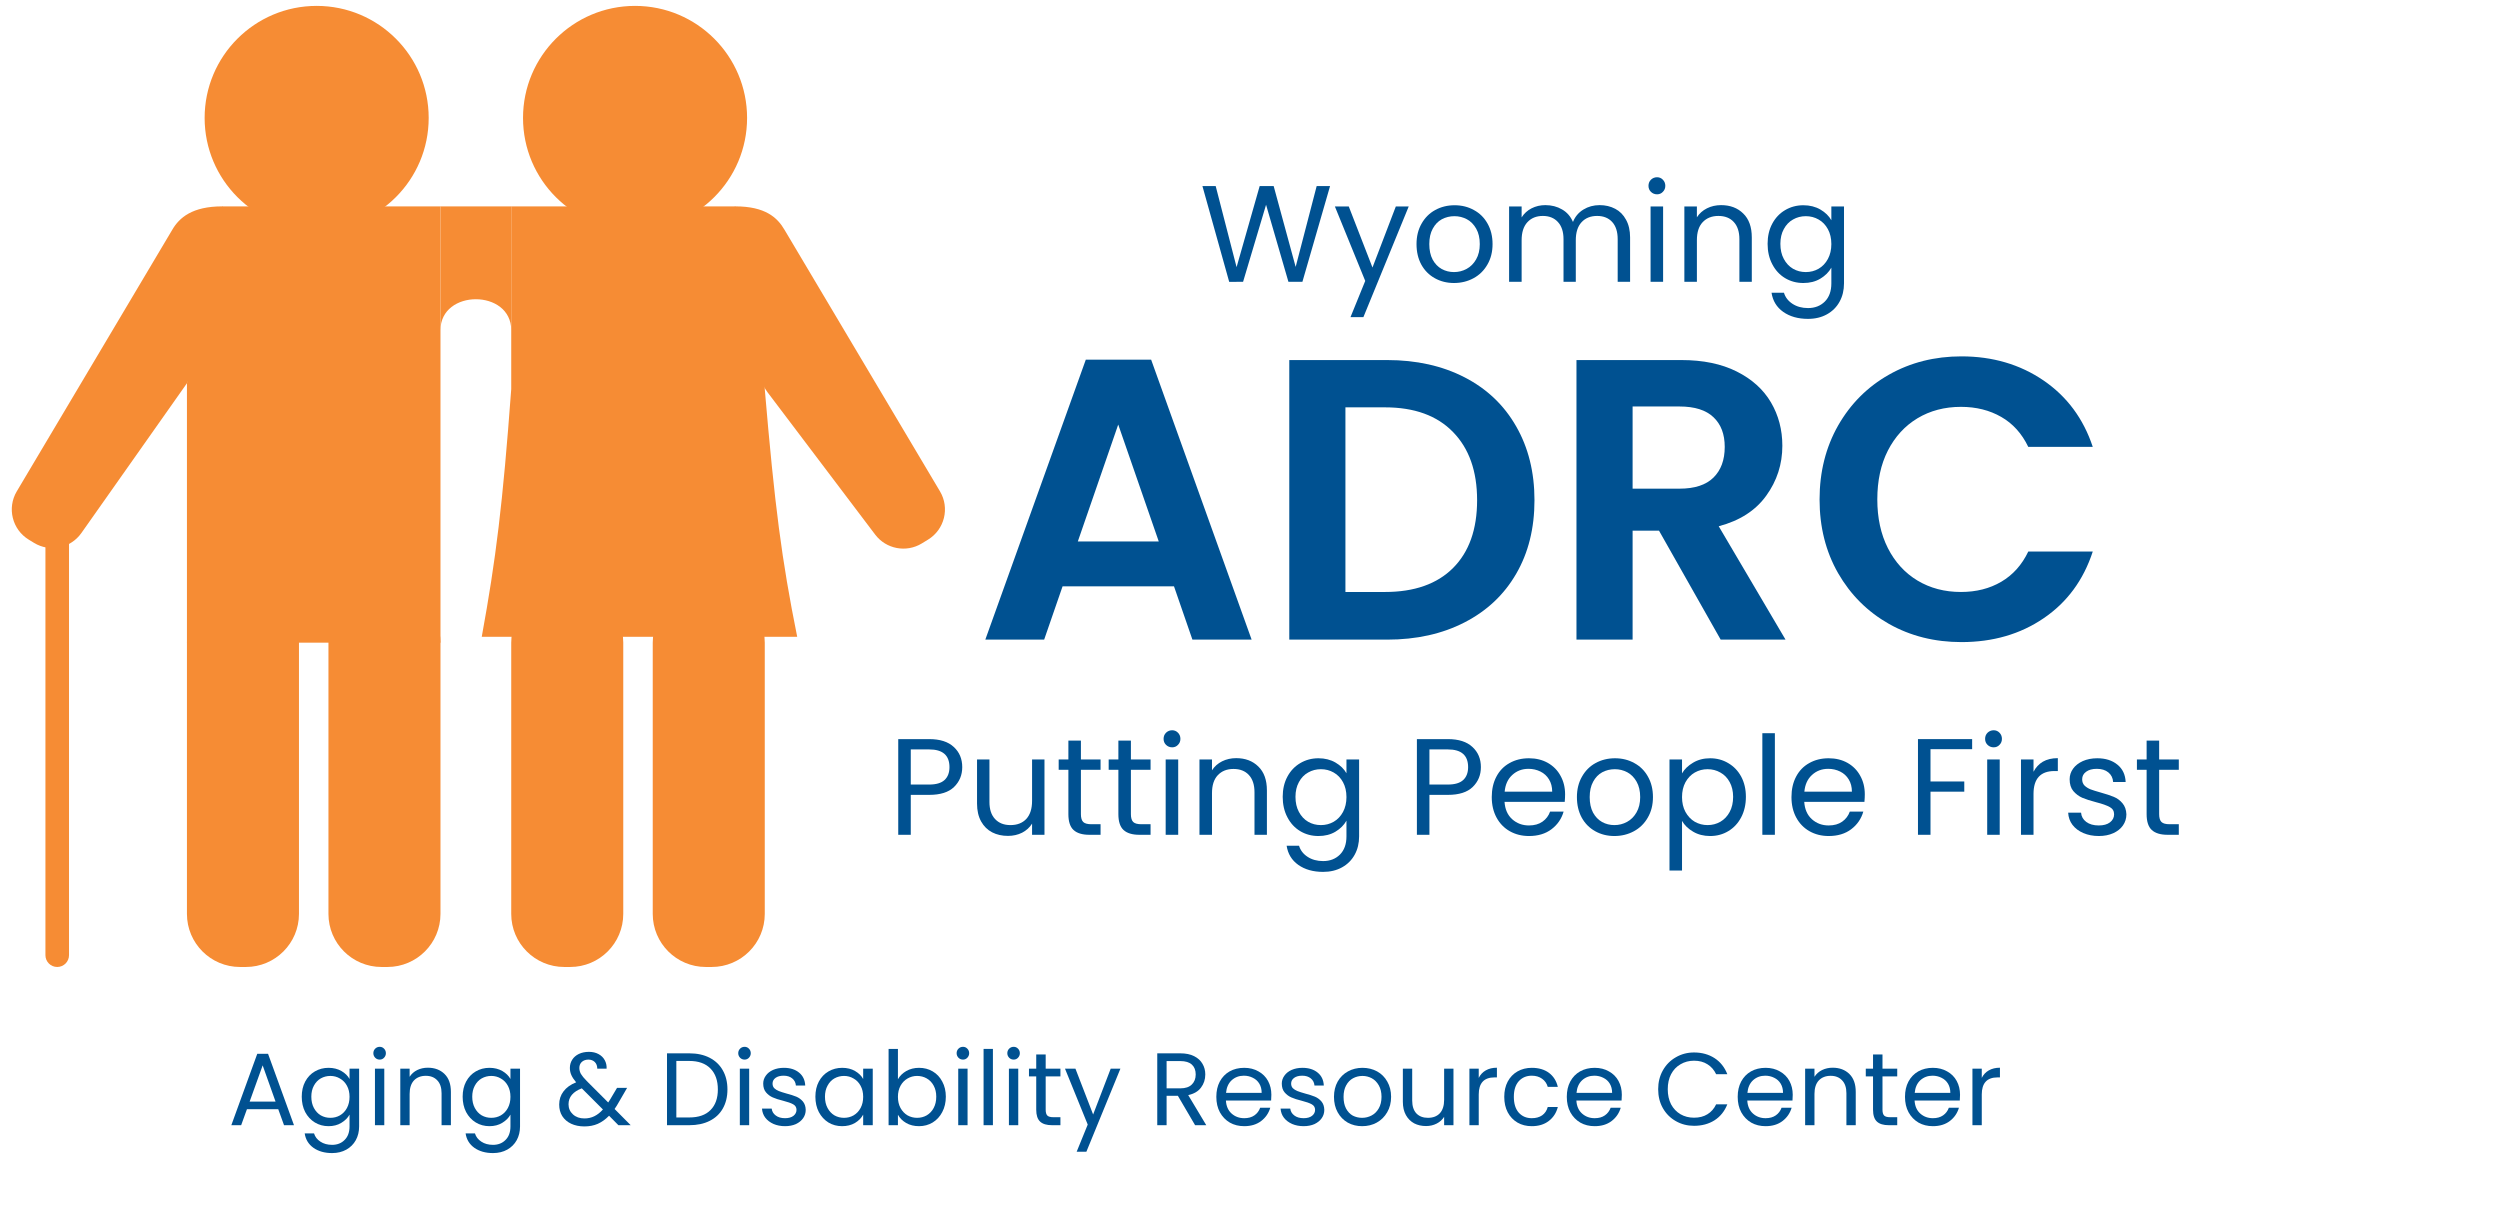 <svg width="424" height="206" viewBox="0 0 424 206" fill="none" xmlns="http://www.w3.org/2000/svg">
<g clip-path="url(#clip0_612_93)">
<path d="M199.109 99.44H180.213L177.088 108.482H167.109L184.151 61.003H195.234L212.276 108.482H202.234L199.109 99.44ZM196.526 91.836L189.651 72.003L182.797 91.836H196.526Z" fill="#005191"/>
<path d="M235.247 61.065C240.215 61.065 244.59 62.039 248.372 63.982C252.163 65.93 255.085 68.706 257.143 72.315C259.21 75.914 260.247 80.086 260.247 84.836C260.247 89.602 259.21 93.763 257.143 97.315C255.085 100.873 252.163 103.623 248.372 105.565C244.59 107.513 240.215 108.482 235.247 108.482H218.663V61.065H235.247ZM234.893 100.399C239.877 100.399 243.726 99.044 246.434 96.336C249.153 93.617 250.518 89.784 250.518 84.836C250.518 79.909 249.153 76.055 246.434 73.274C243.726 70.482 239.877 69.086 234.893 69.086H228.184V100.399H234.893Z" fill="#005191"/>
<path d="M291.827 108.482L281.369 90.003H276.89V108.482H267.369V61.065H285.161C288.838 61.065 291.963 61.711 294.536 63.003C297.119 64.294 299.056 66.039 300.348 68.232C301.64 70.43 302.286 72.888 302.286 75.607C302.286 78.732 301.374 81.555 299.556 84.065C297.749 86.581 295.062 88.31 291.494 89.253L302.827 108.482H291.827ZM276.89 82.878H284.827C287.411 82.878 289.332 82.253 290.598 81.003C291.874 79.753 292.515 78.018 292.515 75.794C292.515 73.628 291.874 71.951 290.598 70.753C289.332 69.544 287.411 68.94 284.827 68.94H276.89V82.878Z" fill="#005191"/>
<path d="M308.599 84.711C308.599 80.044 309.646 75.867 311.745 72.169C313.854 68.477 316.729 65.602 320.37 63.544C324.021 61.477 328.12 60.44 332.662 60.44C337.953 60.44 342.589 61.805 346.578 64.524C350.563 67.248 353.349 71.003 354.933 75.794H343.995C342.912 73.534 341.38 71.836 339.412 70.711C337.438 69.576 335.162 69.003 332.578 69.003C329.813 69.003 327.354 69.649 325.203 70.94C323.063 72.232 321.391 74.06 320.183 76.419C318.985 78.768 318.391 81.534 318.391 84.711C318.391 87.836 318.985 90.586 320.183 92.961C321.391 95.336 323.063 97.169 325.203 98.461C327.354 99.753 329.813 100.399 332.578 100.399C335.162 100.399 337.438 99.826 339.412 98.669C341.38 97.518 342.912 95.81 343.995 93.544H354.933C353.349 98.393 350.568 102.164 346.599 104.857C342.641 107.555 337.995 108.899 332.662 108.899C328.12 108.899 324.021 107.873 320.37 105.815C316.729 103.748 313.854 100.878 311.745 97.211C309.646 93.544 308.599 89.378 308.599 84.711Z" fill="#005191"/>
<path d="M163.196 130.102C163.196 131.451 162.728 132.576 161.801 133.477C160.884 134.367 159.478 134.81 157.592 134.81H154.467V141.581H152.342V125.352H157.592C159.426 125.352 160.811 125.799 161.759 126.685C162.717 127.56 163.196 128.701 163.196 130.102ZM157.592 133.06C158.769 133.06 159.639 132.805 160.196 132.289C160.749 131.779 161.03 131.049 161.03 130.102C161.03 128.102 159.884 127.102 157.592 127.102H154.467V133.06H157.592Z" fill="#005191"/>
<path d="M177.143 128.81V141.581H175.039V139.685C174.632 140.341 174.07 140.851 173.351 141.226C172.627 141.586 171.83 141.768 170.955 141.768C169.955 141.768 169.06 141.57 168.268 141.164C167.476 140.747 166.851 140.133 166.393 139.31C165.935 138.476 165.705 137.471 165.705 136.289V128.81H167.81V136.018C167.81 137.268 168.127 138.237 168.768 138.914C169.403 139.596 170.273 139.935 171.372 139.935C172.507 139.935 173.403 139.591 174.06 138.893C174.711 138.185 175.039 137.164 175.039 135.831V128.81H177.143Z" fill="#005191"/>
<path d="M183.323 130.56V138.081C183.323 138.706 183.453 139.154 183.719 139.414C183.979 139.664 184.437 139.789 185.094 139.789H186.656V141.581H184.739C183.557 141.581 182.666 141.31 182.073 140.768C181.489 140.227 181.198 139.331 181.198 138.081V130.56H179.552V128.81H181.198V125.602H183.323V128.81H186.656V130.56H183.323Z" fill="#005191"/>
<path d="M191.802 130.56V138.081C191.802 138.706 191.932 139.154 192.198 139.414C192.459 139.664 192.917 139.789 193.573 139.789H195.136V141.581H193.219C192.037 141.581 191.146 141.31 190.552 140.768C189.969 140.227 189.677 139.331 189.677 138.081V130.56H188.031V128.81H189.677V125.602H191.802V128.81H195.136V130.56H191.802Z" fill="#005191"/>
<path d="M198.803 126.747C198.396 126.747 198.053 126.612 197.761 126.331C197.48 126.055 197.344 125.716 197.344 125.31C197.344 124.893 197.48 124.549 197.761 124.268C198.053 123.992 198.396 123.852 198.803 123.852C199.188 123.852 199.516 123.992 199.782 124.268C200.058 124.549 200.198 124.893 200.198 125.31C200.198 125.716 200.058 126.055 199.782 126.331C199.516 126.612 199.188 126.747 198.803 126.747ZM199.823 128.81V141.581H197.698V128.81H199.823Z" fill="#005191"/>
<path d="M209.658 128.581C211.2 128.581 212.45 129.055 213.408 129.997C214.377 130.93 214.867 132.284 214.867 134.06V141.581H212.762V134.352C212.762 133.091 212.44 132.117 211.804 131.435C211.179 130.758 210.309 130.414 209.2 130.414C208.085 130.414 207.2 130.768 206.533 131.477C205.877 132.174 205.554 133.185 205.554 134.518V141.581H203.429V128.81H205.554V130.643C205.971 129.992 206.539 129.487 207.262 129.122C207.981 128.763 208.783 128.581 209.658 128.581Z" fill="#005191"/>
<path d="M223.609 128.602C224.703 128.602 225.672 128.846 226.505 129.331C227.338 129.82 227.953 130.424 228.359 131.143V128.81H230.505V141.852C230.505 143.018 230.255 144.049 229.755 144.956C229.255 145.872 228.536 146.586 227.609 147.102C226.692 147.612 225.619 147.872 224.401 147.872C222.718 147.872 221.317 147.477 220.192 146.685C219.078 145.893 218.422 144.81 218.213 143.435H220.317C220.552 144.211 221.031 144.836 221.755 145.31C222.489 145.794 223.369 146.039 224.401 146.039C225.567 146.039 226.515 145.669 227.255 144.935C227.989 144.195 228.359 143.169 228.359 141.852V139.185C227.942 139.935 227.317 140.56 226.484 141.06C225.661 141.549 224.703 141.789 223.609 141.789C222.468 141.789 221.432 141.513 220.505 140.956C219.588 140.404 218.864 139.617 218.338 138.602C217.807 137.591 217.547 136.435 217.547 135.143C217.547 133.852 217.807 132.716 218.338 131.727C218.864 130.742 219.588 129.977 220.505 129.435C221.432 128.883 222.468 128.602 223.609 128.602ZM228.359 135.185C228.359 134.216 228.161 133.372 227.776 132.664C227.385 131.945 226.859 131.393 226.192 131.018C225.536 130.643 224.817 130.456 224.026 130.456C223.234 130.456 222.51 130.643 221.859 131.018C221.203 131.383 220.682 131.924 220.297 132.643C219.906 133.352 219.713 134.185 219.713 135.143C219.713 136.133 219.906 136.987 220.297 137.706C220.682 138.43 221.203 138.987 221.859 139.372C222.51 139.747 223.234 139.935 224.026 139.935C224.817 139.935 225.536 139.747 226.192 139.372C226.859 138.987 227.385 138.43 227.776 137.706C228.161 136.987 228.359 136.143 228.359 135.185Z" fill="#005191"/>
<path d="M251.16 130.102C251.16 131.451 250.691 132.576 249.764 133.477C248.847 134.367 247.441 134.81 245.556 134.81H242.431V141.581H240.306V125.352H245.556C247.389 125.352 248.775 125.799 249.722 126.685C250.681 127.56 251.16 128.701 251.16 130.102ZM245.556 133.06C246.733 133.06 247.603 132.805 248.16 132.289C248.712 131.779 248.993 131.049 248.993 130.102C248.993 128.102 247.847 127.102 245.556 127.102H242.431V133.06H245.556Z" fill="#005191"/>
<path d="M265.44 134.706C265.44 135.112 265.419 135.539 265.377 135.997H255.169C255.252 137.247 255.679 138.227 256.461 138.935C257.252 139.643 258.2 139.997 259.315 139.997C260.231 139.997 260.992 139.784 261.606 139.352C262.216 138.924 262.648 138.352 262.898 137.643H265.19C264.841 138.867 264.153 139.867 263.127 140.643C262.112 141.409 260.841 141.789 259.315 141.789C258.106 141.789 257.023 141.518 256.065 140.977C255.106 140.435 254.356 139.664 253.815 138.664C253.273 137.664 253.002 136.508 253.002 135.185C253.002 133.867 253.263 132.706 253.794 131.706C254.32 130.706 255.065 129.945 256.023 129.414C256.981 128.872 258.075 128.602 259.315 128.602C260.523 128.602 261.591 128.867 262.523 129.393C263.45 129.924 264.169 130.654 264.669 131.581C265.179 132.497 265.44 133.539 265.44 134.706ZM263.252 134.268C263.252 133.466 263.07 132.768 262.711 132.185C262.362 131.602 261.877 131.159 261.252 130.852C260.638 130.549 259.966 130.393 259.231 130.393C258.148 130.393 257.231 130.742 256.481 131.435C255.731 132.117 255.299 133.06 255.19 134.268H263.252Z" fill="#005191"/>
<path d="M273.8 141.789C272.602 141.789 271.518 141.518 270.55 140.977C269.576 140.435 268.81 139.664 268.258 138.664C267.716 137.664 267.445 136.508 267.445 135.185C267.445 133.883 267.727 132.727 268.3 131.727C268.867 130.716 269.638 129.945 270.612 129.414C271.596 128.872 272.695 128.602 273.904 128.602C275.112 128.602 276.201 128.872 277.175 129.414C278.159 129.945 278.93 130.706 279.487 131.706C280.055 132.706 280.341 133.867 280.341 135.185C280.341 136.508 280.05 137.664 279.466 138.664C278.893 139.664 278.112 140.435 277.112 140.977C276.112 141.518 275.008 141.789 273.8 141.789ZM273.8 139.935C274.56 139.935 275.279 139.758 275.945 139.393C276.612 139.034 277.143 138.497 277.55 137.789C277.966 137.07 278.175 136.201 278.175 135.185C278.175 134.159 277.971 133.289 277.57 132.581C277.164 131.862 276.638 131.326 275.987 130.977C275.331 130.633 274.633 130.456 273.883 130.456C273.102 130.456 272.388 130.633 271.737 130.977C271.096 131.326 270.581 131.862 270.195 132.581C269.805 133.289 269.612 134.159 269.612 135.185C269.612 136.216 269.8 137.091 270.175 137.81C270.56 138.518 271.076 139.055 271.716 139.414C272.352 139.763 273.05 139.935 273.8 139.935Z" fill="#005191"/>
<path d="M285.271 131.164C285.688 130.445 286.313 129.841 287.146 129.352C287.979 128.852 288.943 128.602 290.042 128.602C291.177 128.602 292.209 128.883 293.125 129.435C294.052 129.977 294.782 130.742 295.313 131.727C295.839 132.716 296.104 133.852 296.104 135.143C296.104 136.435 295.839 137.591 295.313 138.602C294.782 139.617 294.052 140.404 293.125 140.956C292.209 141.513 291.177 141.789 290.042 141.789C288.959 141.789 288 141.549 287.167 141.06C286.334 140.576 285.698 139.966 285.271 139.227V147.643H283.146V128.81H285.271V131.164ZM293.938 135.143C293.938 134.185 293.74 133.352 293.354 132.643C292.964 131.924 292.438 131.383 291.771 131.018C291.115 130.643 290.396 130.456 289.604 130.456C288.823 130.456 288.104 130.643 287.438 131.018C286.782 131.393 286.255 131.945 285.854 132.664C285.464 133.388 285.271 134.227 285.271 135.185C285.271 136.143 285.464 136.987 285.854 137.706C286.255 138.43 286.782 138.987 287.438 139.372C288.104 139.747 288.823 139.935 289.604 139.935C290.396 139.935 291.115 139.747 291.771 139.372C292.438 138.987 292.964 138.43 293.354 137.706C293.74 136.987 293.938 136.133 293.938 135.143Z" fill="#005191"/>
<path d="M301.019 124.352V141.581H298.894V124.352H301.019Z" fill="#005191"/>
<path d="M316.27 134.706C316.27 135.112 316.249 135.539 316.208 135.997H305.999C306.083 137.247 306.51 138.227 307.291 138.935C308.083 139.643 309.031 139.997 310.145 139.997C311.062 139.997 311.822 139.784 312.437 139.352C313.046 138.924 313.479 138.352 313.729 137.643H316.02C315.671 138.867 314.984 139.867 313.958 140.643C312.942 141.409 311.671 141.789 310.145 141.789C308.937 141.789 307.854 141.518 306.895 140.977C305.937 140.435 305.187 139.664 304.645 138.664C304.104 137.664 303.833 136.508 303.833 135.185C303.833 133.867 304.093 132.706 304.624 131.706C305.151 130.706 305.895 129.945 306.854 129.414C307.812 128.872 308.906 128.602 310.145 128.602C311.354 128.602 312.421 128.867 313.354 129.393C314.281 129.924 314.999 130.654 315.499 131.581C316.01 132.497 316.27 133.539 316.27 134.706ZM314.083 134.268C314.083 133.466 313.901 132.768 313.541 132.185C313.192 131.602 312.708 131.159 312.083 130.852C311.468 130.549 310.796 130.393 310.062 130.393C308.979 130.393 308.062 130.742 307.312 131.435C306.562 132.117 306.13 133.06 306.02 134.268H314.083Z" fill="#005191"/>
<path d="M334.475 125.352V127.06H327.413V132.539H333.142V134.268H327.413V141.581H325.288V125.352H334.475Z" fill="#005191"/>
<path d="M338.133 126.747C337.726 126.747 337.383 126.612 337.091 126.331C336.81 126.055 336.674 125.716 336.674 125.31C336.674 124.893 336.81 124.549 337.091 124.268C337.383 123.992 337.726 123.852 338.133 123.852C338.518 123.852 338.846 123.992 339.112 124.268C339.388 124.549 339.528 124.893 339.528 125.31C339.528 125.716 339.388 126.055 339.112 126.331C338.846 126.612 338.518 126.747 338.133 126.747ZM339.153 128.81V141.581H337.028V128.81H339.153Z" fill="#005191"/>
<path d="M344.884 130.893C345.259 130.159 345.785 129.591 346.467 129.185C347.16 128.784 348.009 128.581 349.009 128.581V130.768H348.447C346.072 130.768 344.884 132.06 344.884 134.643V141.581H342.759V128.81H344.884V130.893Z" fill="#005191"/>
<path d="M355.969 141.789C354.995 141.789 354.12 141.622 353.344 141.289C352.563 140.956 351.948 140.492 351.49 139.893C351.042 139.299 350.802 138.612 350.761 137.831H352.948C353 138.471 353.292 138.992 353.823 139.393C354.365 139.799 355.073 139.997 355.948 139.997C356.75 139.997 357.386 139.826 357.844 139.477C358.313 139.117 358.552 138.659 358.552 138.102C358.552 137.549 358.302 137.138 357.802 136.872C357.313 136.596 356.552 136.326 355.511 136.06C354.552 135.81 353.771 135.56 353.177 135.31C352.578 135.049 352.063 134.664 351.636 134.164C351.219 133.664 351.011 132.997 351.011 132.164C351.011 131.513 351.203 130.914 351.594 130.372C351.98 129.831 352.532 129.404 353.24 129.081C353.959 128.763 354.782 128.602 355.698 128.602C357.099 128.602 358.24 128.966 359.115 129.685C359.99 130.393 360.453 131.372 360.511 132.622H358.386C358.344 131.945 358.073 131.404 357.573 130.997C357.084 130.596 356.433 130.393 355.615 130.393C354.849 130.393 354.245 130.56 353.802 130.893C353.355 131.216 353.136 131.638 353.136 132.164C353.136 132.596 353.266 132.951 353.532 133.227C353.808 133.492 354.146 133.706 354.552 133.872C354.969 134.029 355.542 134.206 356.282 134.414C357.183 134.664 357.917 134.909 358.49 135.143C359.073 135.383 359.563 135.742 359.969 136.227C360.386 136.716 360.605 137.341 360.636 138.102C360.636 138.81 360.438 139.445 360.052 139.997C359.662 140.555 359.115 140.992 358.407 141.31C357.698 141.628 356.886 141.789 355.969 141.789Z" fill="#005191"/>
<path d="M366.192 130.56V138.081C366.192 138.706 366.322 139.154 366.588 139.414C366.848 139.664 367.306 139.789 367.963 139.789H369.525V141.581H367.608C366.426 141.581 365.536 141.31 364.942 140.768C364.358 140.227 364.067 139.331 364.067 138.081V130.56H362.421V128.81H364.067V125.602H366.192V128.81H369.525V130.56H366.192Z" fill="#005191"/>
<path d="M225.578 31.56L220.89 47.789H218.515L214.724 34.727L210.828 47.789L208.474 47.81L203.932 31.56H206.182L209.724 45.31L213.64 31.56H216.015L219.744 45.268L223.307 31.56H225.578Z" fill="#005191"/>
<path d="M238.918 35.018L231.231 53.789H229.043L231.543 47.643L226.397 35.018H228.752L232.772 45.373L236.731 35.018H238.918Z" fill="#005191"/>
<path d="M246.596 47.998C245.398 47.998 244.315 47.727 243.346 47.185C242.372 46.643 241.606 45.873 241.054 44.873C240.513 43.873 240.242 42.716 240.242 41.393C240.242 40.091 240.523 38.935 241.096 37.935C241.664 36.925 242.435 36.154 243.409 35.623C244.393 35.081 245.492 34.81 246.7 34.81C247.909 34.81 248.997 35.081 249.971 35.623C250.955 36.154 251.726 36.914 252.284 37.914C252.851 38.914 253.138 40.076 253.138 41.393C253.138 42.716 252.846 43.873 252.263 44.873C251.69 45.873 250.909 46.643 249.909 47.185C248.909 47.727 247.804 47.998 246.596 47.998ZM246.596 46.143C247.356 46.143 248.075 45.966 248.742 45.602C249.409 45.242 249.94 44.706 250.346 43.998C250.763 43.279 250.971 42.409 250.971 41.393C250.971 40.367 250.768 39.498 250.367 38.789C249.961 38.071 249.435 37.534 248.784 37.185C248.127 36.841 247.429 36.664 246.679 36.664C245.898 36.664 245.185 36.841 244.534 37.185C243.893 37.534 243.377 38.071 242.992 38.789C242.601 39.498 242.409 40.367 242.409 41.393C242.409 42.425 242.596 43.3 242.971 44.018C243.356 44.727 243.872 45.263 244.513 45.623C245.148 45.971 245.846 46.143 246.596 46.143Z" fill="#005191"/>
<path d="M271.297 34.789C272.281 34.789 273.161 34.998 273.943 35.414C274.719 35.821 275.328 36.435 275.776 37.269C276.234 38.091 276.463 39.091 276.463 40.269V47.789H274.359V40.56C274.359 39.3 274.047 38.326 273.422 37.644C272.797 36.966 271.948 36.623 270.88 36.623C269.766 36.623 268.885 36.977 268.234 37.685C267.578 38.394 267.255 39.414 267.255 40.748V47.789H265.172V40.56C265.172 39.3 264.849 38.326 264.213 37.644C263.588 36.966 262.739 36.623 261.672 36.623C260.573 36.623 259.698 36.977 259.047 37.685C258.391 38.394 258.068 39.414 258.068 40.748V47.789H255.943V35.019H258.068V36.873C258.484 36.206 259.047 35.696 259.755 35.331C260.463 34.972 261.239 34.789 262.088 34.789C263.156 34.789 264.099 35.034 264.922 35.519C265.755 35.992 266.37 36.701 266.776 37.644C267.135 36.742 267.724 36.039 268.547 35.539C269.364 35.039 270.281 34.789 271.297 34.789Z" fill="#005191"/>
<path d="M281.041 32.956C280.635 32.956 280.291 32.821 279.999 32.539C279.718 32.263 279.583 31.925 279.583 31.518C279.583 31.102 279.718 30.758 279.999 30.477C280.291 30.201 280.635 30.06 281.041 30.06C281.426 30.06 281.755 30.201 282.02 30.477C282.296 30.758 282.437 31.102 282.437 31.518C282.437 31.925 282.296 32.263 282.02 32.539C281.755 32.821 281.426 32.956 281.041 32.956ZM282.062 35.018V47.789H279.937V35.018H282.062Z" fill="#005191"/>
<path d="M291.897 34.789C293.438 34.789 294.688 35.263 295.647 36.206C296.615 37.138 297.105 38.492 297.105 40.269V47.789H295.001V40.56C295.001 39.3 294.678 38.326 294.043 37.644C293.418 36.966 292.548 36.623 291.438 36.623C290.324 36.623 289.438 36.977 288.772 37.685C288.115 38.383 287.793 39.394 287.793 40.727V47.789H285.668V35.019H287.793V36.852C288.209 36.201 288.777 35.696 289.501 35.331C290.22 34.972 291.022 34.789 291.897 34.789Z" fill="#005191"/>
<path d="M305.847 34.81C306.941 34.81 307.91 35.055 308.743 35.539C309.577 36.029 310.191 36.633 310.597 37.352V35.018H312.743V48.06C312.743 49.227 312.493 50.258 311.993 51.164C311.493 52.081 310.775 52.794 309.847 53.31C308.931 53.821 307.858 54.081 306.639 54.081C304.957 54.081 303.556 53.685 302.431 52.893C301.316 52.102 300.66 51.018 300.452 49.643H302.556C302.79 50.419 303.269 51.044 303.993 51.518C304.728 52.003 305.608 52.248 306.639 52.248C307.806 52.248 308.754 51.878 309.493 51.143C310.228 50.404 310.597 49.378 310.597 48.06V45.393C310.181 46.143 309.556 46.768 308.722 47.268C307.9 47.758 306.941 47.998 305.847 47.998C304.707 47.998 303.67 47.721 302.743 47.164C301.827 46.612 301.103 45.826 300.577 44.81C300.045 43.8 299.785 42.643 299.785 41.352C299.785 40.06 300.045 38.925 300.577 37.935C301.103 36.951 301.827 36.185 302.743 35.643C303.67 35.091 304.707 34.81 305.847 34.81ZM310.597 41.393C310.597 40.425 310.4 39.581 310.014 38.873C309.624 38.154 309.097 37.602 308.431 37.227C307.775 36.852 307.056 36.664 306.264 36.664C305.472 36.664 304.749 36.852 304.097 37.227C303.441 37.591 302.92 38.133 302.535 38.852C302.144 39.56 301.952 40.393 301.952 41.352C301.952 42.341 302.144 43.196 302.535 43.914C302.92 44.638 303.441 45.196 304.097 45.581C304.749 45.956 305.472 46.143 306.264 46.143C307.056 46.143 307.775 45.956 308.431 45.581C309.097 45.196 309.624 44.638 310.014 43.914C310.4 43.196 310.597 42.352 310.597 41.393Z" fill="#005191"/>
<path d="M47.192 188.124H41.88L40.901 190.833H39.234L43.63 178.728H45.463L49.859 190.833H48.172L47.192 188.124ZM46.734 186.833L44.547 180.687L42.338 186.833H46.734Z" fill="#005191"/>
<path d="M55.718 181.103C56.552 181.103 57.281 181.286 57.906 181.645C58.531 182.01 58.989 182.458 59.281 182.999V181.249H60.906V191.041C60.906 191.916 60.718 192.692 60.343 193.374C59.968 194.051 59.432 194.588 58.739 194.978C58.041 195.364 57.239 195.562 56.322 195.562C55.057 195.562 53.999 195.26 53.156 194.666C52.322 194.067 51.828 193.254 51.677 192.228H53.26C53.437 192.812 53.802 193.275 54.343 193.624C54.885 193.984 55.541 194.166 56.322 194.166C57.197 194.166 57.906 193.885 58.447 193.333C58.999 192.791 59.281 192.025 59.281 191.041V189.041C58.974 189.598 58.51 190.062 57.885 190.437C57.27 190.812 56.552 190.999 55.718 190.999C54.869 190.999 54.099 190.791 53.406 190.374C52.708 189.947 52.161 189.353 51.76 188.603C51.369 187.843 51.177 186.973 51.177 185.999C51.177 185.03 51.369 184.176 51.76 183.437C52.161 182.687 52.708 182.114 53.406 181.708C54.099 181.307 54.869 181.103 55.718 181.103ZM59.281 186.02C59.281 185.301 59.135 184.676 58.843 184.145C58.552 183.603 58.156 183.197 57.656 182.916C57.166 182.624 56.624 182.478 56.031 182.478C55.447 182.478 54.906 182.619 54.406 182.895C53.916 183.176 53.531 183.583 53.239 184.124C52.947 184.655 52.802 185.28 52.802 185.999C52.802 186.739 52.947 187.374 53.239 187.916C53.531 188.458 53.916 188.874 54.406 189.166C54.906 189.447 55.447 189.583 56.031 189.583C56.624 189.583 57.166 189.447 57.656 189.166C58.156 188.874 58.552 188.458 58.843 187.916C59.135 187.374 59.281 186.744 59.281 186.02Z" fill="#005191"/>
<path d="M64.404 179.708C64.097 179.708 63.842 179.603 63.633 179.395C63.425 179.176 63.321 178.916 63.321 178.624C63.321 178.322 63.425 178.062 63.633 177.853C63.842 177.645 64.097 177.541 64.404 177.541C64.696 177.541 64.935 177.645 65.133 177.853C65.342 178.062 65.446 178.322 65.446 178.624C65.446 178.916 65.342 179.176 65.133 179.395C64.935 179.603 64.696 179.708 64.404 179.708ZM65.175 181.249V190.833H63.592V181.249H65.175Z" fill="#005191"/>
<path d="M72.556 181.083C73.723 181.083 74.666 181.437 75.39 182.145C76.108 182.843 76.473 183.853 76.473 185.187V190.833H74.89V185.416C74.89 184.458 74.645 183.728 74.16 183.228C73.686 182.718 73.041 182.458 72.223 182.458C71.374 182.458 70.702 182.723 70.202 183.249C69.713 183.78 69.473 184.541 69.473 185.541V190.833H67.89V181.249H69.473V182.624C69.791 182.124 70.223 181.744 70.765 181.478C71.306 181.218 71.9 181.083 72.556 181.083Z" fill="#005191"/>
<path d="M83.009 181.103C83.842 181.103 84.572 181.286 85.197 181.645C85.822 182.01 86.28 182.458 86.572 182.999V181.249H88.197V191.041C88.197 191.916 88.009 192.692 87.634 193.374C87.259 194.051 86.722 194.588 86.03 194.978C85.332 195.364 84.53 195.562 83.613 195.562C82.347 195.562 81.29 195.26 80.447 194.666C79.613 194.067 79.118 193.254 78.967 192.228H80.551C80.728 192.812 81.092 193.275 81.634 193.624C82.176 193.984 82.832 194.166 83.613 194.166C84.488 194.166 85.197 193.885 85.738 193.333C86.29 192.791 86.572 192.025 86.572 191.041V189.041C86.264 189.598 85.801 190.062 85.176 190.437C84.561 190.812 83.842 190.999 83.009 190.999C82.16 190.999 81.389 190.791 80.697 190.374C79.999 189.947 79.452 189.353 79.051 188.603C78.66 187.843 78.467 186.973 78.467 185.999C78.467 185.03 78.66 184.176 79.051 183.437C79.452 182.687 79.999 182.114 80.697 181.708C81.389 181.307 82.16 181.103 83.009 181.103ZM86.572 186.02C86.572 185.301 86.426 184.676 86.134 184.145C85.842 183.603 85.447 183.197 84.947 182.916C84.457 182.624 83.915 182.478 83.322 182.478C82.738 182.478 82.197 182.619 81.697 182.895C81.207 183.176 80.822 183.583 80.53 184.124C80.238 184.655 80.092 185.28 80.092 185.999C80.092 186.739 80.238 187.374 80.53 187.916C80.822 188.458 81.207 188.874 81.697 189.166C82.197 189.447 82.738 189.583 83.322 189.583C83.915 189.583 84.457 189.447 84.947 189.166C85.447 188.874 85.842 188.458 86.134 187.916C86.426 187.374 86.572 186.744 86.572 186.02Z" fill="#005191"/>
<path d="M104.881 190.833L103.297 189.228C102.698 189.843 102.058 190.301 101.381 190.603C100.714 190.895 99.954 191.041 99.11 191.041C98.261 191.041 97.511 190.885 96.86 190.583C96.219 190.28 95.719 189.848 95.36 189.291C95.011 188.739 94.839 188.083 94.839 187.333C94.839 186.489 95.079 185.744 95.568 185.103C96.052 184.452 96.766 183.937 97.714 183.562C97.339 183.119 97.068 182.708 96.901 182.333C96.735 181.958 96.651 181.556 96.651 181.124C96.651 180.614 96.782 180.145 97.047 179.728C97.308 179.312 97.683 178.989 98.172 178.749C98.672 178.515 99.24 178.395 99.881 178.395C100.506 178.395 101.047 178.52 101.506 178.77C101.974 179.02 102.329 179.369 102.568 179.812C102.803 180.244 102.907 180.723 102.881 181.249H101.297C101.297 180.78 101.157 180.405 100.881 180.124C100.599 179.848 100.24 179.708 99.797 179.708C99.339 179.708 98.964 179.843 98.672 180.103C98.391 180.369 98.256 180.708 98.256 181.124C98.256 181.473 98.344 181.812 98.526 182.145C98.719 182.468 99.047 182.864 99.506 183.333L103.151 186.978L103.464 186.499L104.651 184.499H106.36L104.922 186.978C104.724 187.343 104.495 187.708 104.235 188.083L106.964 190.833H104.881ZM99.11 189.687C99.735 189.687 100.297 189.562 100.797 189.312C101.308 189.062 101.797 188.681 102.256 188.166L98.672 184.583C97.172 185.155 96.422 186.056 96.422 187.291C96.422 187.973 96.672 188.541 97.172 188.999C97.672 189.458 98.318 189.687 99.11 189.687Z" fill="#005191"/>
<path d="M116.915 178.645C118.233 178.645 119.379 178.895 120.353 179.395C121.322 179.895 122.066 180.603 122.582 181.52C123.108 182.437 123.374 183.52 123.374 184.77C123.374 186.02 123.108 187.103 122.582 188.02C122.066 188.926 121.322 189.619 120.353 190.103C119.379 190.593 118.233 190.833 116.915 190.833H113.124V178.645H116.915ZM116.915 189.52C118.483 189.52 119.676 189.103 120.499 188.27C121.332 187.437 121.749 186.27 121.749 184.77C121.749 183.26 121.332 182.077 120.499 181.228C119.665 180.369 118.468 179.937 116.915 179.937H114.707V189.52H116.915Z" fill="#005191"/>
<path d="M126.289 179.708C125.981 179.708 125.726 179.603 125.518 179.395C125.31 179.176 125.205 178.916 125.205 178.624C125.205 178.322 125.31 178.062 125.518 177.853C125.726 177.645 125.981 177.541 126.289 177.541C126.58 177.541 126.82 177.645 127.018 177.853C127.226 178.062 127.33 178.322 127.33 178.624C127.33 178.916 127.226 179.176 127.018 179.395C126.82 179.603 126.58 179.708 126.289 179.708ZM127.06 181.249V190.833H125.476V181.249H127.06Z" fill="#005191"/>
<path d="M133.149 190.999C132.425 190.999 131.774 190.874 131.191 190.624C130.608 190.364 130.139 190.01 129.795 189.562C129.462 189.119 129.274 188.603 129.233 188.02H130.878C130.931 188.494 131.16 188.885 131.566 189.187C131.967 189.494 132.493 189.645 133.149 189.645C133.743 189.645 134.217 189.515 134.566 189.249C134.91 188.973 135.087 188.635 135.087 188.228C135.087 187.812 134.899 187.499 134.524 187.291C134.16 187.083 133.592 186.885 132.816 186.687C132.092 186.51 131.509 186.322 131.066 186.124C130.618 185.932 130.238 185.645 129.92 185.27C129.597 184.895 129.441 184.395 129.441 183.77C129.441 183.286 129.587 182.843 129.878 182.437C130.17 182.02 130.576 181.697 131.108 181.458C131.649 181.223 132.259 181.103 132.941 181.103C134.009 181.103 134.868 181.374 135.524 181.916C136.175 182.447 136.524 183.176 136.566 184.103H134.983C134.941 183.603 134.733 183.202 134.358 182.895C133.993 182.593 133.509 182.437 132.899 182.437C132.326 182.437 131.868 182.562 131.524 182.812C131.191 183.062 131.024 183.385 131.024 183.77C131.024 184.093 131.118 184.353 131.316 184.562C131.524 184.76 131.779 184.916 132.087 185.041C132.404 185.166 132.837 185.307 133.378 185.458C134.071 185.64 134.634 185.822 135.066 185.999C135.493 186.182 135.863 186.452 136.17 186.812C136.472 187.176 136.634 187.645 136.649 188.228C136.649 188.76 136.503 189.228 136.212 189.645C135.92 190.062 135.509 190.395 134.983 190.645C134.451 190.879 133.842 190.999 133.149 190.999Z" fill="#005191"/>
<path d="M138.29 185.999C138.29 185.03 138.483 184.176 138.874 183.437C139.275 182.687 139.822 182.114 140.519 181.708C141.212 181.307 141.983 181.103 142.832 181.103C143.676 181.103 144.405 181.286 145.019 181.645C145.644 182.01 146.103 182.458 146.394 182.999V181.249H148.019V190.833H146.394V189.041C146.087 189.614 145.624 190.083 144.999 190.458C144.374 190.822 143.644 190.999 142.811 190.999C141.962 190.999 141.191 190.791 140.499 190.374C139.816 189.947 139.275 189.353 138.874 188.603C138.483 187.843 138.29 186.973 138.29 185.999ZM146.394 186.02C146.394 185.301 146.249 184.676 145.957 184.145C145.665 183.603 145.269 183.197 144.769 182.916C144.28 182.624 143.738 182.478 143.144 182.478C142.561 182.478 142.019 182.619 141.519 182.895C141.03 183.176 140.644 183.583 140.353 184.124C140.061 184.655 139.915 185.28 139.915 185.999C139.915 186.739 140.061 187.374 140.353 187.916C140.644 188.458 141.03 188.874 141.519 189.166C142.019 189.447 142.561 189.583 143.144 189.583C143.738 189.583 144.28 189.447 144.769 189.166C145.269 188.874 145.665 188.458 145.957 187.916C146.249 187.374 146.394 186.744 146.394 186.02Z" fill="#005191"/>
<path d="M152.289 183.041C152.606 182.473 153.08 182.01 153.705 181.645C154.341 181.286 155.065 181.103 155.872 181.103C156.731 181.103 157.502 181.306 158.184 181.708C158.877 182.114 159.419 182.687 159.809 183.437C160.211 184.176 160.414 185.03 160.414 185.999C160.414 186.973 160.211 187.843 159.809 188.603C159.419 189.353 158.877 189.947 158.184 190.374C157.487 190.791 156.716 190.999 155.872 190.999C155.039 190.999 154.309 190.822 153.684 190.458C153.07 190.098 152.606 189.635 152.289 189.062V190.833H150.705V177.895H152.289V183.041ZM158.789 185.999C158.789 185.28 158.643 184.655 158.351 184.124C158.059 183.583 157.664 183.176 157.164 182.895C156.674 182.619 156.132 182.478 155.539 182.478C154.955 182.478 154.414 182.624 153.914 182.916C153.424 183.197 153.028 183.603 152.726 184.145C152.434 184.687 152.289 185.312 152.289 186.02C152.289 186.744 152.434 187.374 152.726 187.916C153.028 188.458 153.424 188.874 153.914 189.166C154.414 189.447 154.955 189.583 155.539 189.583C156.132 189.583 156.674 189.447 157.164 189.166C157.664 188.874 158.059 188.458 158.351 187.916C158.643 187.374 158.789 186.739 158.789 185.999Z" fill="#005191"/>
<path d="M163.329 179.708C163.021 179.708 162.766 179.603 162.558 179.395C162.349 179.176 162.245 178.916 162.245 178.624C162.245 178.322 162.349 178.062 162.558 177.853C162.766 177.645 163.021 177.541 163.329 177.541C163.62 177.541 163.86 177.645 164.058 177.853C164.266 178.062 164.37 178.322 164.37 178.624C164.37 178.916 164.266 179.176 164.058 179.395C163.86 179.603 163.62 179.708 163.329 179.708ZM164.099 181.249V190.833H162.516V181.249H164.099Z" fill="#005191"/>
<path d="M168.398 177.895V190.833H166.814V177.895H168.398Z" fill="#005191"/>
<path d="M171.925 179.708C171.617 179.708 171.362 179.603 171.154 179.395C170.946 179.176 170.841 178.916 170.841 178.624C170.841 178.322 170.946 178.062 171.154 177.853C171.362 177.645 171.617 177.541 171.925 177.541C172.216 177.541 172.456 177.645 172.654 177.853C172.862 178.062 172.966 178.322 172.966 178.624C172.966 178.916 172.862 179.176 172.654 179.395C172.456 179.603 172.216 179.708 171.925 179.708ZM172.696 181.249V190.833H171.112V181.249H172.696Z" fill="#005191"/>
<path d="M177.348 182.562V188.208C177.348 188.681 177.442 189.015 177.639 189.208C177.832 189.39 178.171 189.478 178.66 189.478H179.848V190.833H178.41C177.52 190.833 176.853 190.635 176.41 190.228C175.962 189.812 175.744 189.14 175.744 188.208V182.562H174.514V181.249H175.744V178.833H177.348V181.249H179.848V182.562H177.348Z" fill="#005191"/>
<path d="M190.02 181.249L184.249 195.333H182.603L184.478 190.728L180.624 181.249H182.395L185.395 189.02L188.374 181.249H190.02Z" fill="#005191"/>
<path d="M202.688 190.833L199.771 185.853H197.855V190.833H196.271V178.645H200.188C201.115 178.645 201.896 178.806 202.521 179.124C203.157 179.447 203.631 179.874 203.938 180.416C204.256 180.947 204.417 181.551 204.417 182.228C204.417 183.077 204.172 183.822 203.688 184.458C203.214 185.098 202.49 185.52 201.521 185.728L204.584 190.833H202.688ZM197.855 184.583H200.188C201.047 184.583 201.693 184.369 202.126 183.937C202.568 183.51 202.792 182.937 202.792 182.228C202.792 181.51 202.574 180.952 202.146 180.562C201.714 180.161 201.063 179.958 200.188 179.958H197.855V184.583Z" fill="#005191"/>
<path d="M215.623 185.666C215.623 185.973 215.608 186.301 215.582 186.645H207.915C207.967 187.593 208.29 188.327 208.873 188.853C209.467 189.385 210.186 189.645 211.019 189.645C211.712 189.645 212.29 189.489 212.748 189.166C213.207 188.848 213.53 188.416 213.728 187.874H215.436C215.17 188.791 214.655 189.541 213.894 190.124C213.129 190.708 212.17 190.999 211.019 190.999C210.113 190.999 209.3 190.801 208.582 190.395C207.873 189.978 207.311 189.395 206.894 188.645C206.488 187.895 206.29 187.02 206.29 186.02C206.29 185.036 206.483 184.176 206.873 183.437C207.274 182.687 207.832 182.114 208.54 181.708C209.259 181.307 210.087 181.103 211.019 181.103C211.936 181.103 212.738 181.307 213.436 181.708C214.144 182.098 214.686 182.64 215.061 183.333C215.436 184.03 215.623 184.807 215.623 185.666ZM213.978 185.353C213.978 184.744 213.842 184.223 213.582 183.791C213.316 183.348 212.946 183.015 212.478 182.791C212.019 182.557 211.509 182.437 210.957 182.437C210.149 182.437 209.462 182.697 208.894 183.208C208.337 183.723 208.019 184.437 207.936 185.353H213.978Z" fill="#005191"/>
<path d="M221.102 190.999C220.378 190.999 219.727 190.874 219.143 190.624C218.56 190.364 218.091 190.01 217.747 189.562C217.414 189.119 217.227 188.603 217.185 188.02H218.831C218.883 188.494 219.112 188.885 219.518 189.187C219.919 189.494 220.445 189.645 221.102 189.645C221.695 189.645 222.169 189.515 222.518 189.249C222.862 188.973 223.039 188.635 223.039 188.228C223.039 187.812 222.852 187.499 222.477 187.291C222.112 187.083 221.544 186.885 220.768 186.687C220.044 186.51 219.461 186.322 219.018 186.124C218.57 185.932 218.19 185.645 217.872 185.27C217.55 184.895 217.393 184.395 217.393 183.77C217.393 183.286 217.539 182.843 217.831 182.437C218.122 182.02 218.529 181.697 219.06 181.458C219.602 181.223 220.211 181.103 220.893 181.103C221.961 181.103 222.82 181.374 223.477 181.916C224.128 182.447 224.477 183.176 224.518 184.103H222.935C222.893 183.603 222.685 183.202 222.31 182.895C221.945 182.593 221.461 182.437 220.852 182.437C220.279 182.437 219.82 182.562 219.477 182.812C219.143 183.062 218.977 183.385 218.977 183.77C218.977 184.093 219.07 184.353 219.268 184.562C219.477 184.76 219.732 184.916 220.039 185.041C220.357 185.166 220.789 185.307 221.331 185.458C222.023 185.64 222.586 185.822 223.018 185.999C223.445 186.182 223.815 186.452 224.122 186.812C224.425 187.176 224.586 187.645 224.602 188.228C224.602 188.76 224.456 189.228 224.164 189.645C223.872 190.062 223.461 190.395 222.935 190.645C222.404 190.879 221.794 190.999 221.102 190.999Z" fill="#005191"/>
<path d="M231.013 190.999C230.123 190.999 229.31 190.801 228.576 190.395C227.852 189.978 227.284 189.395 226.868 188.645C226.451 187.895 226.243 187.02 226.243 186.02C226.243 185.051 226.451 184.187 226.868 183.437C227.295 182.687 227.878 182.114 228.618 181.708C229.352 181.307 230.17 181.103 231.076 181.103C231.993 181.103 232.816 181.307 233.555 181.708C234.29 182.114 234.868 182.687 235.284 183.437C235.711 184.176 235.93 185.036 235.93 186.02C235.93 187.02 235.706 187.895 235.263 188.645C234.831 189.395 234.243 189.978 233.493 190.395C232.753 190.801 231.93 190.999 231.013 190.999ZM231.013 189.583C231.581 189.583 232.118 189.452 232.618 189.187C233.118 188.926 233.519 188.53 233.826 187.999C234.144 187.458 234.305 186.801 234.305 186.02C234.305 185.26 234.149 184.614 233.847 184.083C233.54 183.541 233.144 183.14 232.659 182.874C232.17 182.614 231.644 182.478 231.076 182.478C230.493 182.478 229.956 182.614 229.472 182.874C228.982 183.14 228.597 183.541 228.305 184.083C228.013 184.614 227.868 185.26 227.868 186.02C227.868 186.801 228.003 187.458 228.284 187.999C228.576 188.541 228.956 188.947 229.43 189.208C229.915 189.458 230.441 189.583 231.013 189.583Z" fill="#005191"/>
<path d="M246.508 181.249V190.833H244.925V189.416C244.617 189.906 244.195 190.286 243.654 190.562C243.112 190.838 242.513 190.978 241.862 190.978C241.112 190.978 240.435 190.827 239.841 190.52C239.258 190.202 238.789 189.739 238.445 189.124C238.096 188.499 237.925 187.749 237.925 186.874V181.249H239.508V186.645C239.508 187.593 239.742 188.322 240.216 188.833C240.701 189.333 241.352 189.583 242.175 189.583C243.034 189.583 243.706 189.327 244.195 188.812C244.68 188.286 244.925 187.52 244.925 186.52V181.249H246.508Z" fill="#005191"/>
<path d="M250.794 182.812C251.07 182.26 251.466 181.833 251.981 181.541C252.507 181.239 253.138 181.083 253.877 181.083V182.728H253.461C251.679 182.728 250.794 183.697 250.794 185.624V190.833H249.211V181.249H250.794V182.812Z" fill="#005191"/>
<path d="M255.123 186.02C255.123 185.036 255.316 184.176 255.707 183.437C256.108 182.687 256.665 182.114 257.373 181.708C258.082 181.307 258.884 181.103 259.79 181.103C260.967 181.103 261.941 181.39 262.707 181.958C263.467 182.53 263.967 183.322 264.207 184.333H262.498C262.332 183.749 262.009 183.291 261.54 182.958C261.066 182.614 260.483 182.437 259.79 182.437C258.884 182.437 258.149 182.749 257.582 183.374C257.024 183.999 256.748 184.885 256.748 186.02C256.748 187.176 257.024 188.072 257.582 188.708C258.149 189.333 258.884 189.645 259.79 189.645C260.483 189.645 261.066 189.489 261.54 189.166C262.009 188.833 262.332 188.364 262.498 187.749H264.207C263.957 188.739 263.441 189.53 262.665 190.124C261.899 190.708 260.941 190.999 259.79 190.999C258.884 190.999 258.082 190.801 257.373 190.395C256.665 189.978 256.108 189.395 255.707 188.645C255.316 187.895 255.123 187.02 255.123 186.02Z" fill="#005191"/>
<path d="M275.062 185.666C275.062 185.973 275.046 186.301 275.02 186.645H267.354C267.406 187.593 267.729 188.327 268.312 188.853C268.906 189.385 269.624 189.645 270.458 189.645C271.15 189.645 271.729 189.489 272.187 189.166C272.645 188.848 272.968 188.416 273.166 187.874H274.874C274.609 188.791 274.093 189.541 273.333 190.124C272.567 190.708 271.609 190.999 270.458 190.999C269.552 190.999 268.739 190.801 268.02 190.395C267.312 189.978 266.749 189.395 266.333 188.645C265.927 187.895 265.729 187.02 265.729 186.02C265.729 185.036 265.921 184.176 266.312 183.437C266.713 182.687 267.27 182.114 267.979 181.708C268.697 181.307 269.525 181.103 270.458 181.103C271.374 181.103 272.177 181.307 272.874 181.708C273.583 182.098 274.124 182.64 274.499 183.333C274.874 184.03 275.062 184.807 275.062 185.666ZM273.416 185.353C273.416 184.744 273.281 184.223 273.02 183.791C272.755 183.348 272.385 183.015 271.916 182.791C271.458 182.557 270.947 182.437 270.395 182.437C269.588 182.437 268.9 182.697 268.333 183.208C267.775 183.723 267.458 184.437 267.374 185.353H273.416Z" fill="#005191"/>
<path d="M281.226 184.728C281.226 183.551 281.486 182.489 282.018 181.541C282.559 180.583 283.294 179.843 284.226 179.312C285.153 178.77 286.184 178.499 287.309 178.499C288.643 178.499 289.799 178.822 290.788 179.458C291.773 180.098 292.497 181.01 292.955 182.187H291.059C290.71 181.452 290.216 180.89 289.58 180.499C288.955 180.098 288.195 179.895 287.309 179.895C286.46 179.895 285.695 180.098 285.018 180.499C284.335 180.89 283.799 181.452 283.413 182.187C283.038 182.911 282.851 183.76 282.851 184.728C282.851 185.702 283.038 186.557 283.413 187.291C283.799 188.015 284.335 188.577 285.018 188.978C285.695 189.369 286.46 189.562 287.309 189.562C288.195 189.562 288.955 189.369 289.58 188.978C290.216 188.593 290.71 188.031 291.059 187.291H292.955C292.497 188.458 291.773 189.364 290.788 189.999C289.799 190.624 288.643 190.937 287.309 190.937C286.184 190.937 285.153 190.676 284.226 190.145C283.294 189.619 282.559 188.885 282.018 187.937C281.486 186.994 281.226 185.926 281.226 184.728Z" fill="#005191"/>
<path d="M304.047 185.666C304.047 185.973 304.032 186.301 304.006 186.645H296.339C296.391 187.593 296.714 188.327 297.297 188.853C297.891 189.385 298.61 189.645 299.443 189.645C300.136 189.645 300.714 189.489 301.172 189.166C301.631 188.848 301.954 188.416 302.152 187.874H303.86C303.594 188.791 303.079 189.541 302.318 190.124C301.553 190.708 300.594 190.999 299.443 190.999C298.537 190.999 297.724 190.801 297.006 190.395C296.297 189.978 295.735 189.395 295.318 188.645C294.912 187.895 294.714 187.02 294.714 186.02C294.714 185.036 294.907 184.176 295.297 183.437C295.698 182.687 296.256 182.114 296.964 181.708C297.683 181.307 298.511 181.103 299.443 181.103C300.36 181.103 301.162 181.307 301.86 181.708C302.568 182.098 303.11 182.64 303.485 183.333C303.86 184.03 304.047 184.807 304.047 185.666ZM302.402 185.353C302.402 184.744 302.266 184.223 302.006 183.791C301.74 183.348 301.37 183.015 300.902 182.791C300.443 182.557 299.933 182.437 299.381 182.437C298.573 182.437 297.886 182.697 297.318 183.208C296.761 183.723 296.443 184.437 296.36 185.353H302.402Z" fill="#005191"/>
<path d="M310.817 181.083C311.984 181.083 312.927 181.437 313.651 182.145C314.369 182.843 314.734 183.853 314.734 185.187V190.833H313.151V185.416C313.151 184.458 312.906 183.728 312.421 183.228C311.948 182.718 311.302 182.458 310.484 182.458C309.635 182.458 308.963 182.723 308.463 183.249C307.974 183.78 307.734 184.541 307.734 185.541V190.833H306.151V181.249H307.734V182.624C308.052 182.124 308.484 181.744 309.026 181.478C309.567 181.218 310.161 181.083 310.817 181.083Z" fill="#005191"/>
<path d="M319.27 182.562V188.208C319.27 188.681 319.364 189.015 319.562 189.208C319.754 189.39 320.093 189.478 320.583 189.478H321.77V190.833H320.333C319.442 190.833 318.775 190.635 318.333 190.228C317.885 189.812 317.666 189.14 317.666 188.208V182.562H316.437V181.249H317.666V178.833H319.27V181.249H321.77V182.562H319.27Z" fill="#005191"/>
<path d="M332.421 185.666C332.421 185.973 332.406 186.301 332.38 186.645H324.713C324.765 187.593 325.088 188.327 325.671 188.853C326.265 189.385 326.984 189.645 327.817 189.645C328.51 189.645 329.088 189.489 329.546 189.166C330.005 188.848 330.328 188.416 330.526 187.874H332.234C331.968 188.791 331.453 189.541 330.692 190.124C329.927 190.708 328.968 190.999 327.817 190.999C326.911 190.999 326.098 190.801 325.38 190.395C324.671 189.978 324.109 189.395 323.692 188.645C323.286 187.895 323.088 187.02 323.088 186.02C323.088 185.036 323.281 184.176 323.671 183.437C324.072 182.687 324.63 182.114 325.338 181.708C326.057 181.307 326.885 181.103 327.817 181.103C328.734 181.103 329.536 181.307 330.234 181.708C330.942 182.098 331.484 182.64 331.859 183.333C332.234 184.03 332.421 184.807 332.421 185.666ZM330.776 185.353C330.776 184.744 330.64 184.223 330.38 183.791C330.114 183.348 329.744 183.015 329.276 182.791C328.817 182.557 328.307 182.437 327.755 182.437C326.947 182.437 326.26 182.697 325.692 183.208C325.135 183.723 324.817 184.437 324.734 185.353H330.776Z" fill="#005191"/>
<path d="M336.108 182.812C336.384 182.26 336.78 181.833 337.295 181.541C337.822 181.239 338.452 181.083 339.191 181.083V182.728H338.775C336.993 182.728 336.108 183.697 336.108 185.624V190.833H334.525V181.249H336.108V182.812Z" fill="#005191"/>
<path d="M72.705 20C72.705 30.493 64.198 39 53.705 39C43.211 39 34.705 30.493 34.705 20C34.705 9.507 43.211 1 53.705 1C64.198 1 72.705 9.507 72.705 20Z" fill="#F68C34"/>
<path d="M126.705 20C126.705 30.493 118.198 39 107.705 39C97.211 39 88.705 30.493 88.705 20C88.705 9.507 97.211 1 107.705 1C118.198 1 126.705 9.507 126.705 20Z" fill="#F68C34"/>
<path d="M157.395 91.521C160.197 89.808 161.101 86.16 159.423 83.336L133.069 39C131.848 36.883 129.774 35 124.705 35L121.794 37.053C119.426 38.724 118.59 41.848 119.807 44.478L129.503 65.416C129.683 65.804 129.904 66.172 130.162 66.513L148.427 90.665C150.287 93.125 153.71 93.774 156.342 92.165L157.395 91.521Z" fill="#F68C34"/>
<path d="M4.871 91.521C2.069 89.808 1.165 86.16 2.843 83.336L29.198 39C30.418 36.883 32.636 35 37.705 35L40.373 36.922C42.781 38.656 43.56 41.889 42.206 44.529L31.705 65L13.8 90.405C11.978 92.99 8.463 93.717 5.765 92.068L4.871 91.521Z" fill="#F68C34"/>
<path d="M120.705 164C125.675 164 129.705 159.971 129.705 155V109C129.705 104.029 125.675 100 120.705 100H119.705C114.734 100 110.705 104.029 110.705 109V155C110.705 159.971 114.734 164 119.705 164H120.705Z" fill="#F68C34"/>
<path d="M96.705 164C101.675 164 105.705 159.971 105.705 155V109C105.705 104.029 101.675 100 96.705 100H95.705C90.734 100 86.705 104.029 86.705 109V155C86.705 159.971 90.734 164 95.705 164H96.705Z" fill="#F68C34"/>
<path d="M41.705 164C46.675 164 50.705 159.971 50.705 155V109C50.705 104.029 46.675 100 41.705 100H40.705C35.734 100 31.705 104.029 31.705 109V155C31.705 159.971 35.734 164 40.705 164H41.705Z" fill="#F68C34"/>
<path d="M9.705 164C10.809 164 11.705 163.105 11.705 162V91C11.705 89.895 10.809 89 9.705 89C8.6 89 7.705 89.895 7.705 91V162C7.705 163.105 8.6 164 9.705 164Z" fill="#F68C34"/>
<path d="M74.705 109V35L37.705 35L31.705 65L31.705 109L74.705 109Z" fill="#F68C34"/>
<path d="M86.705 56V35L74.705 35V56C74.705 49 86.705 49 86.705 56Z" fill="#F68C34"/>
<path d="M135.205 108C132.563 94.886 131.388 85.735 129.705 66V50.5L124.705 35H86.705V66C85.254 85.57 84.125 94.723 81.705 108H135.205Z" fill="#F68C34"/>
<path d="M65.705 164C70.675 164 74.705 159.971 74.705 155V109C74.705 104.029 70.675 100 65.705 100H64.705C59.734 100 55.705 104.029 55.705 109V155C55.705 159.971 59.734 164 64.705 164H65.705Z" fill="#F68C34"/>
</g>
<defs>
<clipPath id="clip0_612_93">
<rect width="424" height="206" fill="white"/>
</clipPath>
</defs>
</svg>
